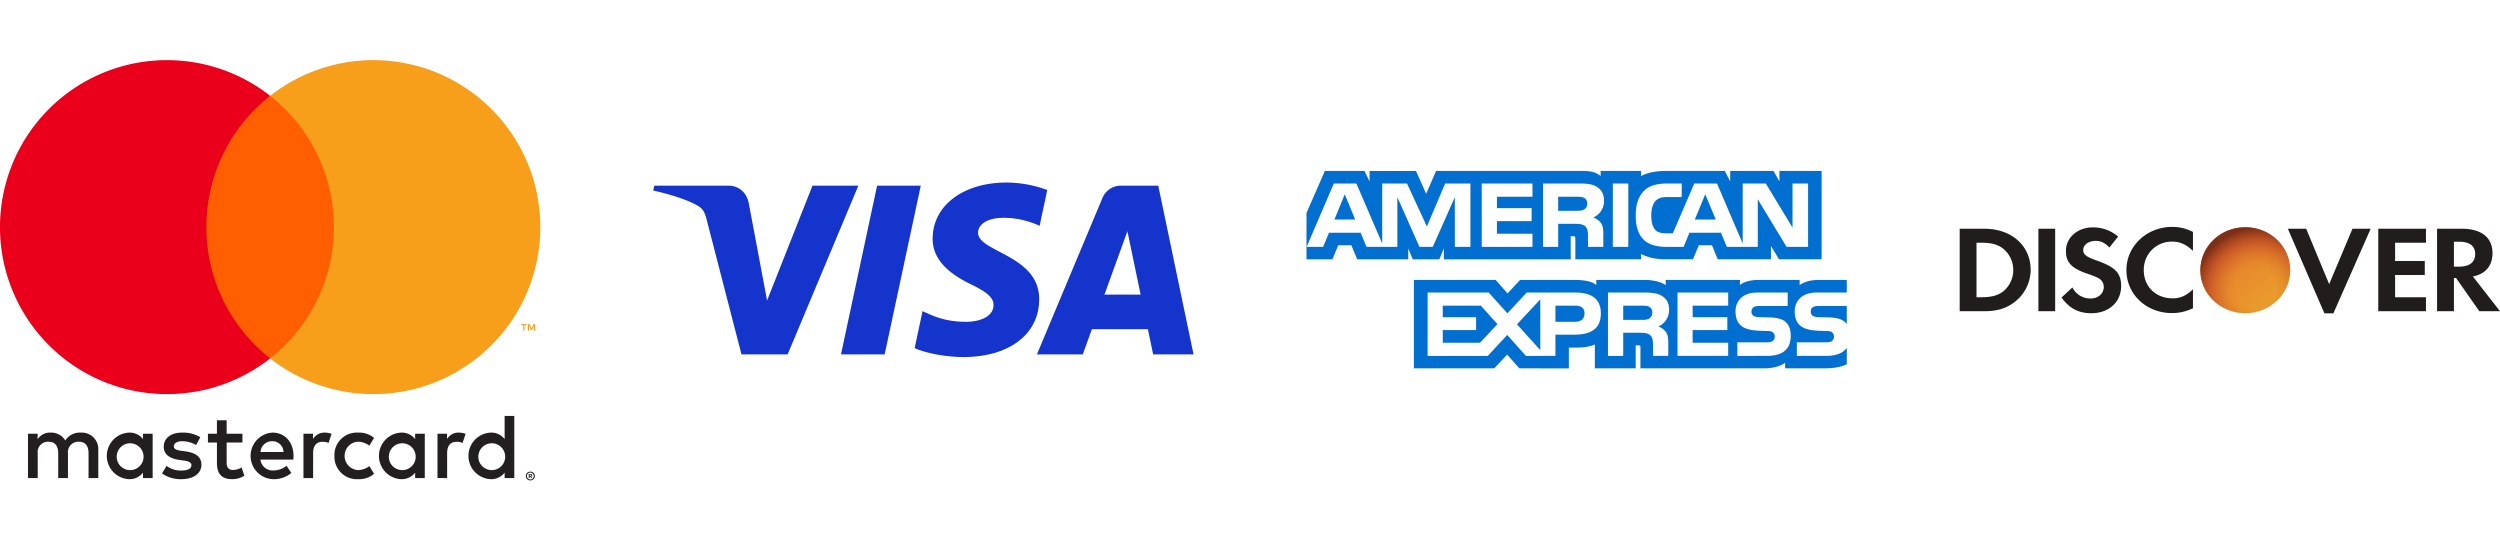 <svg xmlns="http://www.w3.org/2000/svg" width="136" height="30" fill="none"><path fill="#231F20" d="M5.347 26.006v-1.514a.898.898 0 0 0-.949-.958.934.934 0 0 0-.847.428.886.886 0 0 0-.797-.428.798.798 0 0 0-.707.358v-.298h-.525v2.412h.53V24.67a.564.564 0 0 1 .59-.64c.349 0 .525.226.525.635v1.342h.53V24.67a.569.569 0 0 1 .59-.64c.359 0 .53.226.53.635v1.342h.53Zm7.841-2.412h-.858v-.731h-.53v.731h-.489v.48h.49v1.1c0 .56.216.893.837.893.232 0 .46-.064.656-.187l-.151-.45c-.141.085-.3.132-.465.137-.262 0-.348-.161-.348-.404v-1.09h.858v-.479Zm4.475-.06a.71.71 0 0 0-.635.353v-.293h-.52v2.412h.525v-1.352c0-.399.171-.62.514-.62a.856.856 0 0 1 .328.06l.162-.495a1.121 1.121 0 0 0-.373-.065Zm-6.766.252a1.804 1.804 0 0 0-.984-.252c-.61 0-1.004.292-1.004.772 0 .393.293.635.833.711l.247.035c.288.04.424.116.424.253 0 .186-.192.292-.55.292-.288.009-.57-.08-.802-.252l-.248.409a1.74 1.74 0 0 0 1.045.313c.696 0 1.1-.328 1.1-.788 0-.423-.318-.645-.843-.721l-.247-.035c-.227-.03-.409-.076-.409-.238 0-.176.172-.282.46-.282.263.004.522.075.751.207l.227-.424Zm14.057-.252a.71.71 0 0 0-.635.353v-.293h-.52v2.412h.525v-1.352c0-.399.171-.62.514-.62a.854.854 0 0 1 .328.06l.162-.495a1.12 1.12 0 0 0-.374-.065Zm-6.76 1.266a1.219 1.219 0 0 0 1.286 1.267c.315.015.625-.087.868-.288l-.252-.424a1.06 1.06 0 0 1-.631.217.774.774 0 0 1 0-1.544c.228.003.45.079.63.217l.253-.424a1.263 1.263 0 0 0-.868-.287 1.217 1.217 0 0 0-1.287 1.266Zm4.914 0v-1.206h-.525v.293a.914.914 0 0 0-.762-.353 1.268 1.268 0 0 0 0 2.533.916.916 0 0 0 .762-.354v.293h.525V24.8Zm-1.953 0a.73.73 0 1 1 .44.715.721.721 0 0 1-.44-.715Zm-6.332-1.266a1.268 1.268 0 0 0 .035 2.533c.36.012.712-.108.99-.338l-.258-.389c-.2.16-.446.248-.702.252a.67.67 0 0 1-.721-.59h1.791c.005-.066.01-.131.01-.202-.005-.752-.47-1.266-1.145-1.266Zm-.01.469a.6.6 0 0 1 .61.585h-1.251a.62.62 0 0 1 .64-.585Zm13.164.797v-2.175h-.525v1.262a.914.914 0 0 0-.762-.353 1.268 1.268 0 0 0 0 2.533.916.916 0 0 0 .762-.354v.293h.525V24.8Zm.875.857a.241.241 0 0 1 .224.146.234.234 0 0 1-.052.262.25.25 0 0 1-.308.032.236.236 0 0 1-.04-.37.242.242 0 0 1 .176-.07Zm0 .426a.178.178 0 0 0 .13-.055.188.188 0 0 0-.058-.304.188.188 0 0 0-.206.04.188.188 0 0 0 .06.304c.023.01.048.015.074.015Zm.014-.299a.101.101 0 0 1 .066.02.063.063 0 0 1 .023.051.06.06 0 0 1-.019.046.089.089 0 0 1-.052.022l.073.084H28.9l-.068-.084h-.022v.084h-.047v-.223h.103Zm-.056.042v.06h.055c.01 0 .021-.003.03-.008a.025.025 0 0 0 .011-.023c0-.004 0-.009-.002-.012a.025.025 0 0 0-.009-.01.055.055 0 0 0-.03-.007h-.055ZM26.024 24.8a.73.73 0 1 1 .44.715.723.723 0 0 1-.44-.715Zm-17.72 0v-1.206h-.525v.293a.914.914 0 0 0-.762-.353 1.268 1.268 0 0 0 0 2.533.916.916 0 0 0 .762-.354v.293h.525V24.8Zm-1.953 0a.73.73 0 1 1 .44.715.722.722 0 0 1-.44-.715Z"/><path fill="#FF5F00" d="M18.67 5.214h-7.947v14.283h7.948V5.214Z"/><path fill="#EB001B" d="M11.227 12.356a9.066 9.066 0 0 1 3.47-7.142 9.084 9.084 0 1 0 0 14.283 9.066 9.066 0 0 1-3.47-7.141Z"/><path fill="#F79E1B" d="M29.393 12.356a9.083 9.083 0 0 1-14.696 7.141 9.085 9.085 0 0 0 0-14.283 9.083 9.083 0 0 1 14.696 7.142ZM28.526 17.984v-.292h.118v-.06h-.3v.06h.118v.292h.064Zm.583 0v-.353h-.092l-.106.243-.106-.243h-.092v.353h.065v-.266l.1.23h.067l.1-.23v.266h.064Z"/><path fill="#1434CB" d="m50.09 10.1-1.965 9.18H45.75l1.964-9.18h2.375Zm9.991 5.927 1.25-3.447.72 3.447h-1.97Zm2.651 3.253h2.197l-1.92-9.18h-2.025a1.08 1.08 0 0 0-1.012.672l-3.564 8.508h2.495l.495-1.371h3.047l.287 1.37Zm-6.2-2.997c.01-2.423-3.35-2.558-3.327-3.64.008-.33.321-.68 1.007-.77.34-.043 1.279-.079 2.343.412l.416-1.948a6.403 6.403 0 0 0-2.222-.406c-2.348 0-4 1.248-4.013 3.035-.015 1.322 1.18 2.059 2.079 2.499.926.45 1.236.738 1.232 1.14-.007.616-.739.889-1.42.9-1.196.018-1.888-.324-2.44-.58l-.431 2.012c.556.254 1.58.476 2.64.487 2.497 0 4.129-1.233 4.136-3.141Zm-9.837-6.184-3.848 9.18h-2.51l-1.894-7.326c-.115-.45-.215-.616-.564-.807-.572-.31-1.514-.6-2.343-.78l.056-.267h4.041c.515 0 .978.343 1.096.936l1 5.313 2.471-6.249h2.495Z"/><path fill="#006FCF" d="m73.155 10.569.566 1.373h-1.128l.562-1.373ZM86.178 11.395c-.114.07-.248.071-.409.071h-1.004v-.765h1.018c.144 0 .294.006.391.062.108.05.174.157.174.305 0 .15-.063.272-.17.327ZM92.766 10.569l.571 1.373h-1.14l.569-1.373Z"/><path fill="#006FCF" fill-rule="evenodd" d="M71.071 14.106h1.412l.318-.765h.713l.317.765h2.778v-.585l.248.588h1.441l.248-.597v.594h6.902l-.003-1.256h.134c.093.003.12.012.12.165v1.091h3.57v-.292c.288.153.736.292 1.325.292h1.502l.322-.765h.712l.315.765h2.894v-.727l.438.727h2.32V9.3H96.8v.568l-.322-.568h-2.355v.568L93.83 9.3h-3.18c-.534 0-1.002.074-1.38.28V9.3h-2.195v.28c-.24-.212-.568-.28-.933-.28h-8.02l-.538 1.241-.553-1.24h-2.526v.567l-.278-.568h-2.154l-1 2.285v2.521Zm12.296-.677h-2.76V9.983h2.76v.718h-1.934v.621h1.887v.706h-1.887v.689h1.934v.712Zm-4.223 0h.847V9.983h-1.375l-.993 2.338-1.082-2.338h-1.348v3.263l-1.405-3.263H72.56l-1.479 3.446h.897l.32-.768h1.721l.317.768h1.68v-2.7l1.202 2.7h.725l1.198-2.699.003 2.7Zm8.114-2.518a.97.97 0 0 1-.582.919c.18.069.335.19.409.29.116.171.136.325.136.632v.677h-.833l-.003-.434v-.066c.002-.2.005-.457-.13-.606-.121-.12-.305-.147-.603-.147h-.886v1.253h-.827V9.983h1.9c.423 0 .734.012 1.001.165.261.154.418.38.418.763Zm1.322 2.518h-.843V9.983h.843v3.446Zm9.78 0h-1.171l-1.566-2.586v2.586H93.94l-.321-.768h-1.716l-.312.768h-.967c-.401 0-.91-.088-1.198-.38-.29-.293-.441-.69-.441-1.316 0-.511.09-.979.445-1.348.267-.275.686-.402 1.255-.402h.8v.739h-.783c-.302 0-.472.044-.636.204-.14.145-.238.42-.238.78 0 .37.074.636.228.81.127.136.358.177.575.177h.371l1.165-2.71h1.238l1.398 3.26v-3.26h1.258l1.452 2.4v-2.4h.847v3.446Z" clip-rule="evenodd"/><path fill="#006FCF" d="M89.306 17.401c.16 0 .298-.005.408-.07a.371.371 0 0 0 .171-.331c0-.148-.064-.255-.17-.31-.1-.06-.248-.063-.395-.063h-1.017v.774h1.003ZM82.524 17.644l1.268 1.404v-2.764l-1.268 1.36ZM78.485 18.643h2.032l.943-1.011-.903-1.005h-2.072v.627H80.3v.703h-1.814v.686ZM84.615 17.505h1.068c.317 0 .515-.157.515-.455 0-.301-.207-.423-.506-.423h-1.077v.878Z"/><path fill="#006FCF" fill-rule="evenodd" d="M100.464 18.92c-.2.293-.591.441-1.12.441h-1.596v-.739h1.589c.157 0 .268-.02.334-.085a.302.302 0 0 0 .098-.225c0-.1-.04-.18-.101-.228-.06-.053-.147-.076-.291-.076l-.155-.005c-.743-.02-1.589-.043-1.589-1.062 0-.5.319-1.026 1.186-1.026h1.645v-.686h-1.529c-.461 0-.796.11-1.034.281v-.281H95.64c-.362 0-.786.09-.987.281v-.281h-4.039v.281c-.321-.23-.863-.281-1.114-.281h-2.663v.281c-.255-.245-.82-.281-1.165-.281h-2.981l-.682.736-.64-.736h-4.453v4.81h4.37l.703-.749.662.748 2.694.003v-1.132h.264c.358.006.78-.009 1.151-.169v1.298h2.222v-1.253h.107c.137 0 .15.005.15.141v1.112h6.749c.428 0 .876-.11 1.124-.308v.308h2.14c.446 0 .881-.062 1.212-.222v-.896Zm-3.295-1.377c.16.166.247.376.247.73 0 .742-.465 1.088-1.298 1.088H94.51v-.739h1.603c.156 0 .267-.02.337-.085a.306.306 0 0 0 .098-.225c0-.1-.044-.18-.101-.228-.063-.053-.15-.076-.294-.076l-.154-.005c-.742-.02-1.587-.043-1.587-1.062 0-.5.316-1.026 1.182-1.026h1.656v.733h-1.516c-.15 0-.248.006-.33.062-.091.056-.125.139-.125.248 0 .13.077.219.181.257.087.03.18.04.322.04l.444.011c.449.011.757.088.944.277Zm-6.956.216a.898.898 0 0 1 .405.29c.116.168.133.325.137.629v.683h-.83v-.496c.002-.202.005-.465-.133-.61-.121-.123-.305-.153-.606-.153h-.883v1.26h-.83v-3.448h1.907c.418 0 .723.019.994.163.26.157.425.372.425.765 0 .55-.369.831-.586.917Zm1.044-1.845h2.757v.713h-1.935v.627h1.888v.703h-1.888v.686l1.935.003v.715h-2.757v-3.447Zm-4.172 1.136c0 .957-.717 1.155-1.44 1.155h-1.03v1.156H83.01l-1.017-1.14-1.057 1.14h-3.273v-3.447h3.323l1.017 1.13 1.05-1.13h2.64c.656 0 1.393.181 1.393 1.136Z" clip-rule="evenodd"/><path fill="#006FCF" d="M98.959 16.648h1.505v.98a.017.017 0 0 0-.004-.005l-.004-.005-.002-.003a.375.375 0 0 0-.066-.072c-.184-.188-.486-.266-.938-.277l-.447-.012a.945.945 0 0 1-.319-.04.26.26 0 0 1-.18-.256c0-.11.033-.192.12-.248.084-.056.184-.062.335-.062Z"/><path fill="#201D1C" fill-rule="evenodd" d="M109.02 15.814c-.29.248-.661.357-1.253.357h-.245v-2.967h.245c.592 0 .948.102 1.253.363a1.507 1.507 0 0 1 0 2.247Zm-1.069-3.37h-1.344v4.487h1.336c.711 0 1.224-.161 1.673-.518a2.215 2.215 0 0 0 .852-1.724c0-1.325-1.035-2.245-2.517-2.245ZM110.889 12.444h.912v4.487h-.912v-4.487ZM114.039 14.164c-.55-.193-.711-.322-.711-.564 0-.282.287-.496.682-.496.274 0 .5.105.74.361l.476-.597a2.097 2.097 0 0 0-1.377-.499c-.83 0-1.462.553-1.462 1.284 0 .62.294.934 1.152 1.233.359.12.541.201.633.256a.529.529 0 0 1 .274.463c0 .365-.302.633-.711.633-.435 0-.787-.208-.997-.6l-.59.547c.422.59.927.855 1.623.855.949 0 1.618-.608 1.618-1.475 0-.713-.31-1.037-1.35-1.401ZM115.677 14.689c0 1.32 1.082 2.342 2.476 2.342.393 0 .729-.074 1.144-.261v-1.032c-.366.353-.688.492-1.104.492-.921 0-1.573-.638-1.573-1.547 0-.86.673-1.54 1.533-1.54.433 0 .765.146 1.144.504v-1.03c-.401-.194-.729-.274-1.126-.274-1.385 0-2.494 1.042-2.494 2.346ZM126.706 15.457l-1.25-3.013h-.997l1.988 4.6h.49l2.027-4.6h-.99l-1.268 3.013ZM129.378 16.931h2.594v-.76h-1.679V14.96h1.615v-.76h-1.615v-.996h1.679v-.76h-2.594v4.487ZM133.758 14.508h-.265V13.15h.28c.571 0 .877.23.877.667 0 .45-.306.69-.892.69Zm1.834-.74c0-.84-.602-1.324-1.658-1.324h-1.358v4.487h.917v-1.804h.119l1.263 1.804H136l-1.475-1.89c.689-.136 1.067-.586 1.067-1.273Z" clip-rule="evenodd"/><path fill="url(#a)" fill-rule="evenodd" d="M124.587 14.7c0 1.291-1.093 2.338-2.444 2.338-1.35 0-2.445-1.047-2.445-2.339s1.095-2.339 2.445-2.339c1.351 0 2.444 1.047 2.444 2.34Z" clip-rule="evenodd"/><path fill="url(#b)" fill-rule="evenodd" d="M124.587 14.7c0 1.291-1.093 2.338-2.444 2.338-1.35 0-2.445-1.047-2.445-2.339s1.095-2.339 2.445-2.339c1.351 0 2.444 1.047 2.444 2.34Z" clip-rule="evenodd"/><defs><radialGradient id="b" cx="0" cy="0" r="1" gradientTransform="matrix(-1.981 -2.526 2.64 -2.07 122.681 15.672)" gradientUnits="userSpaceOnUse"><stop stop-color="#EA9D2C" stop-opacity="0"/><stop offset=".328" stop-color="#DF7624" stop-opacity="0"/><stop offset=".76" stop-color="#BF4B23" stop-opacity=".75"/><stop offset="1" stop-color="#7D3017"/></radialGradient><linearGradient id="a" x1="120.643" x2="123.686" y1="12.802" y2="16.476" gradientUnits="userSpaceOnUse"><stop stop-color="#E6772F"/><stop offset="1" stop-color="#EA9D2C"/></linearGradient></defs></svg>